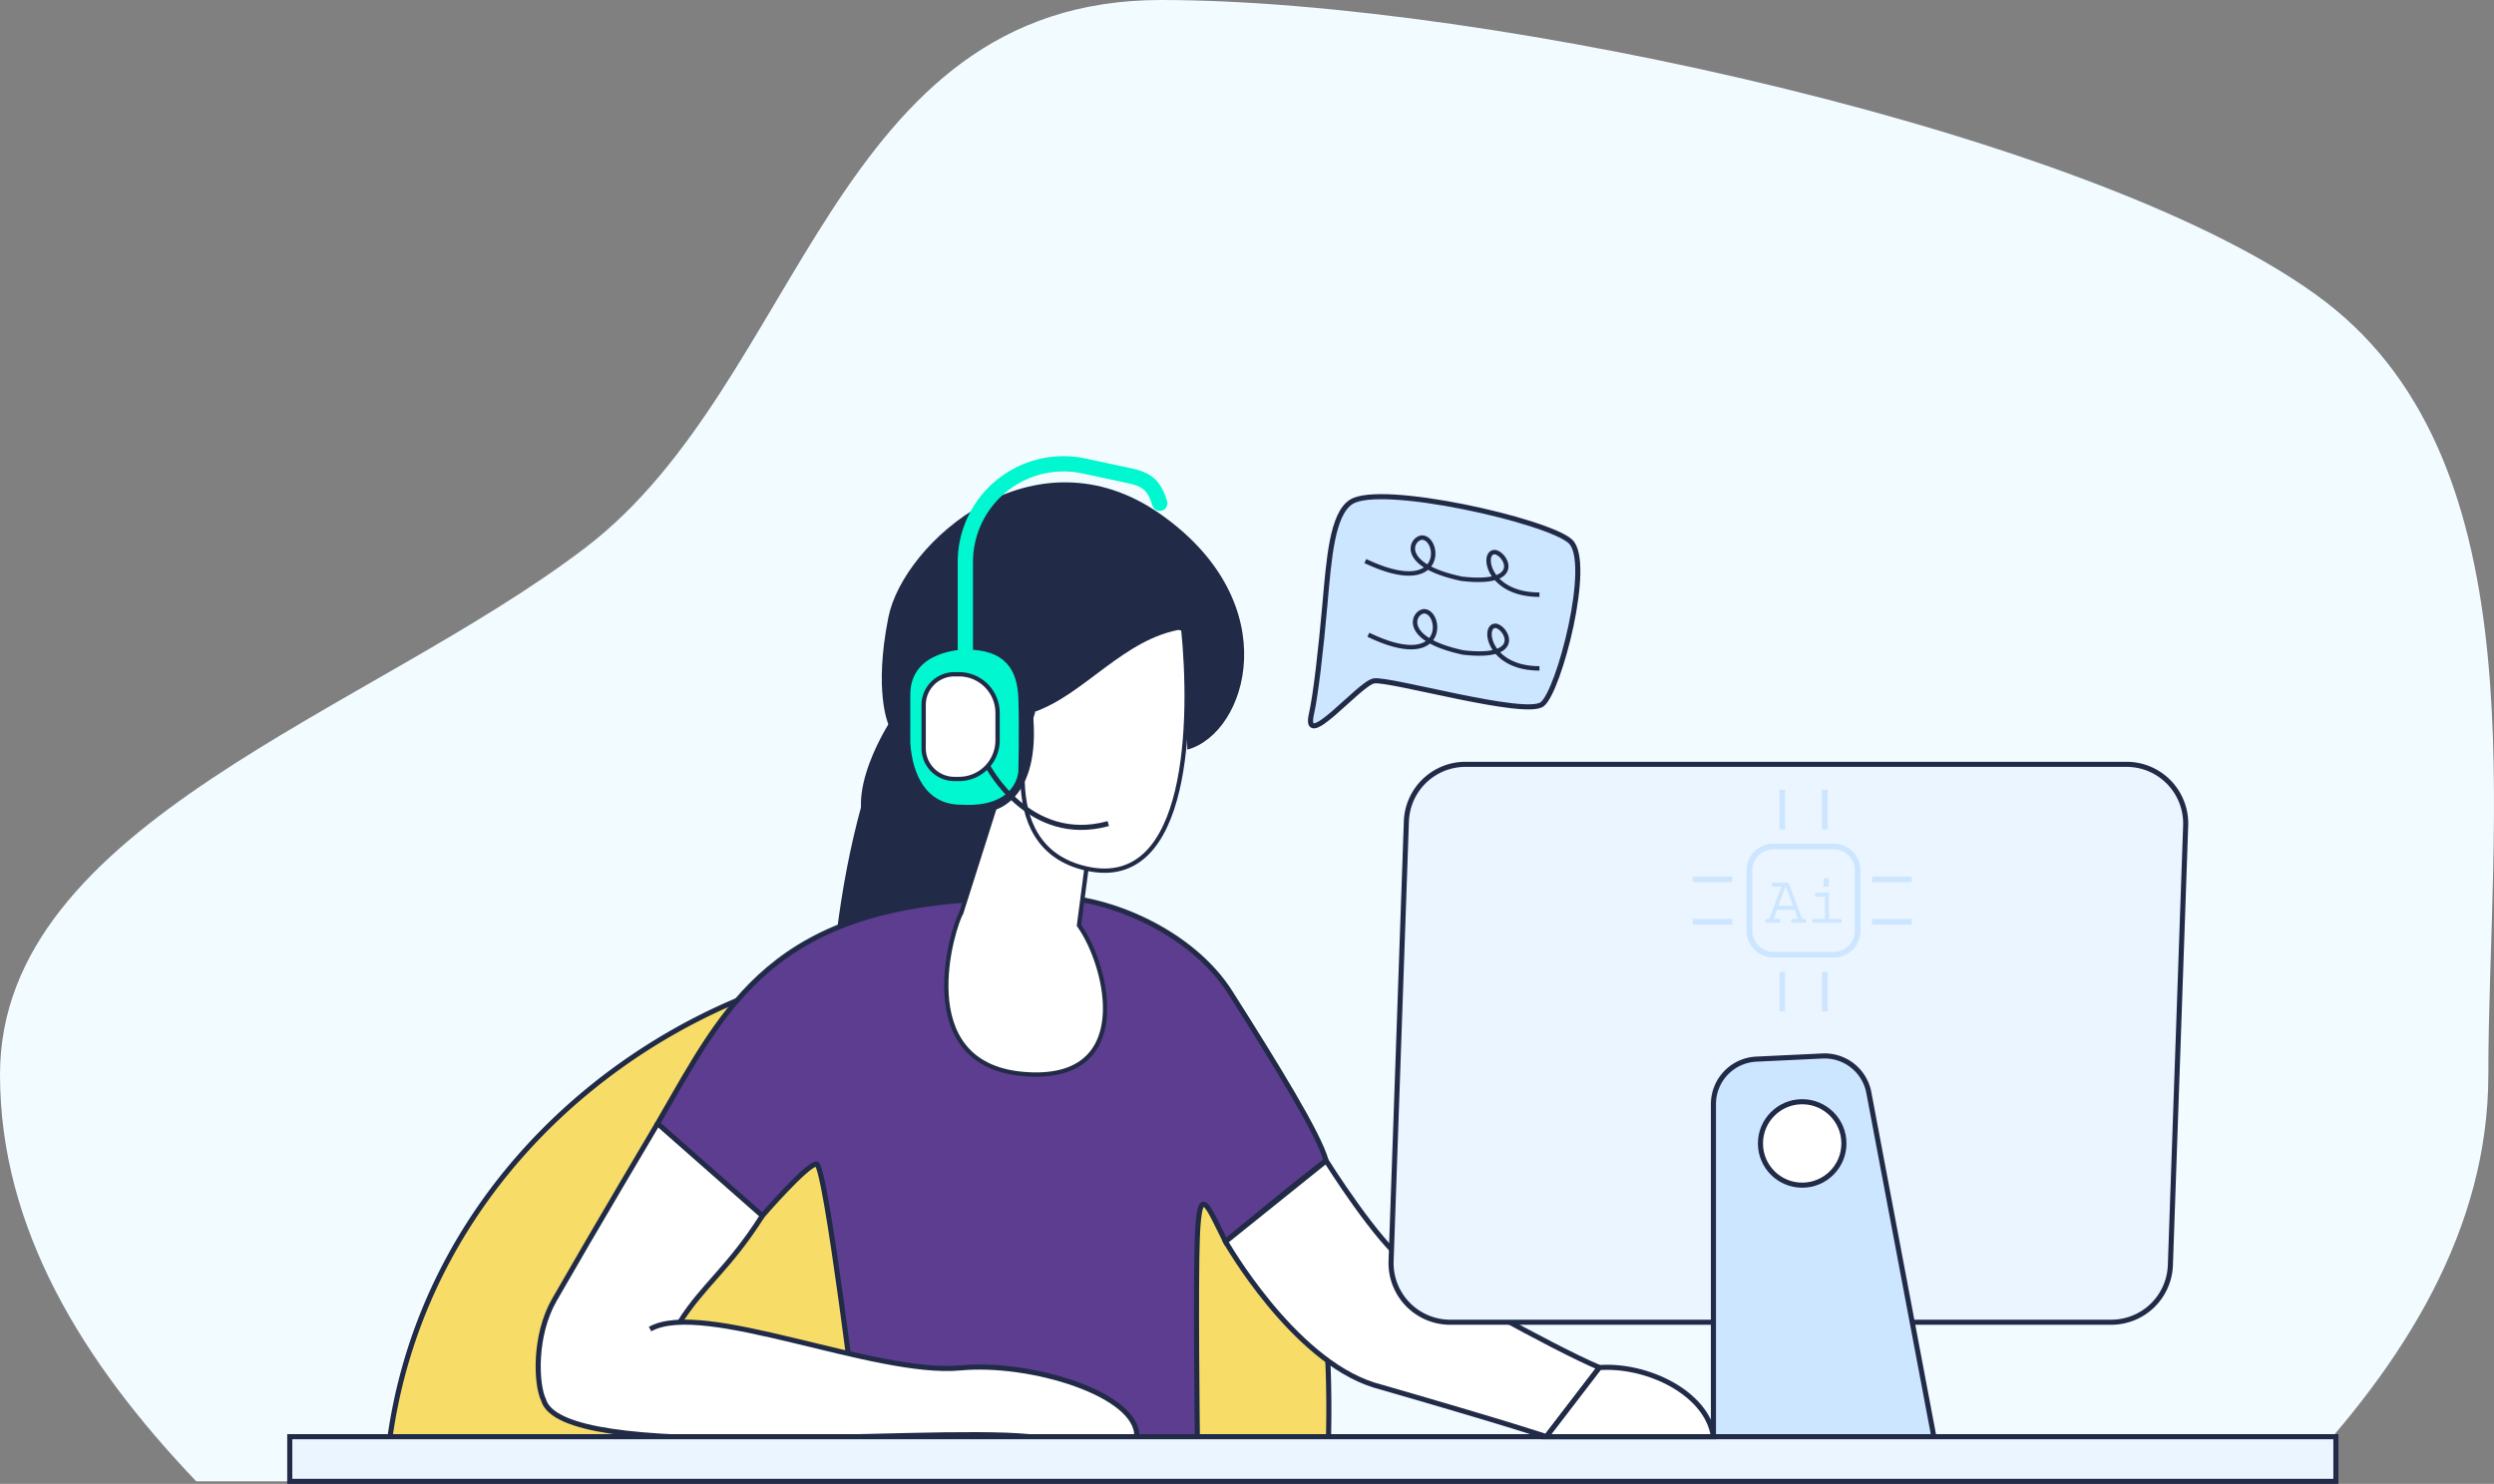 <svg xmlns="http://www.w3.org/2000/svg" width="616.81" height="367.096" viewBox="0 0 616.81 367.096"><rect x="0" y="0" width="616.81" height="367.096" fill="#808080" stroke="none"/><defs><style>.a{fill:#f2fbff;}.b{fill:#f7dc68;}.b,.e,.f,.g,.h,.i,.j,.k,.l{stroke:#212b47;}.b,.e,.f,.h,.i,.j,.k,.l{stroke-miterlimit:10;}.b,.e,.h,.i,.j,.k{stroke-width:1.259px;}.c,.f,.i{fill:#fff;}.d{fill:#212b47;}.e{fill:#5d3d90;}.f{stroke-width:1.063px;}.g{fill:#01f7cf;stroke-width:0.767px;}.g,.m{stroke-linecap:round;stroke-linejoin:round;}.h,.l,.m{fill:none;}.j{fill:#ebf5ff;}.k,.n{fill:#cce6ff;}.l{stroke-width:1.099px;}.m{stroke:#01f7cf;stroke-width:3.778px;}</style></defs><g transform="translate(-170.884 -180.871)"><path class="a" d="M786.295,446.712c0,38.015-20.47,71.228-48.54,100.626H219.424c-28.07-29.4-48.54-62.611-48.54-100.626,0-62.342,91.642-89.653,144.985-130.508S376.6,180.871,458,180.871s234.6,33.774,287.963,74.615C799.306,296.341,786.295,384.37,786.295,446.712Z"></path><path class="b" d="M266.681,541.813c7.435-73.782,73-121.413,133.008-124.312,50.15-2.423,93.125,35.273,98.568,85.186a280.994,280.994,0,0,1,1.068,37.546Z"></path><path class="c" d="M337.348,517.174c-4.3-5.226,14.847-25.5,26.384-40.334l-28.725-20.61-20.862,36.217Z"></path><path class="d" d="M419.286,417.391l-42.826,6.641c2.122-22.8,5.6-41.943,14.144-63.963l28.682,13.5Z"></path><path class="e" d="M418.743,403.126c-56.987,1.163-68.36,26.617-85.223,55.692l25.91,22.81s11.048-12.793,13.374-12.793,10.467,67.454,10.467,67.454h83.736s-.462-38.328,0-49.428c.557-13.386,2.326-8.141,6.978,1.163,0,0,20.229-16.795,24.881-19.993-1.815-6.564-12.021-23.174-23.7-41.609-9.546-15.073-30.181-23.681-44.1-23.669C424.008,402.759,418.743,403.126,418.743,403.126Z"></path><path class="f" d="M423.244,360.625,408.6,406.763c-1.837,2.824-12.964,37.423,15.438,39.809,27.9,2.345,20.948-26.65,13.7-36.785l2.946-22.465Z"></path><path class="f" d="M463.524,336.5c2.209,21.729,1.811,65.014-23.938,59.245-24.426-5.472-13.259-38.621-13.259-38.621l-1.707-6.261,30.433-17.309Z"></path><path class="d" d="M464.539,366.322c14.821-4.043,24.764-36.084-6.54-58.181s-63.712,7-67.395,25.412,0,26.516,0,26.516-14.138,22.141-1.637,29.831c16.867,10.375,27.527-8.549,27.527-8.549s12.043-2.131,9.833-24.228c12.706-4.236,22.515-18.474,37.2-20.624Z"></path><path class="g" d="M409.632,341.164c10.312,0,13.258,5.4,13.5,12.521s0,17.923,0,17.923-.2,9.576-14.585,8.716c-8.985,0-12.422-7.886-12.913-15.666V352.7C395.637,341.164,409.632,341.164,409.632,341.164Z"></path><path class="f" d="M7.6,0H8.732A9.548,9.548,0,0,1,18.28,9.548v6.8A9.548,9.548,0,0,1,8.732,25.9H7.6A7.6,7.6,0,0,1,0,18.3V7.6A7.6,7.6,0,0,1,7.6,0Z" transform="translate(399.32 347.677)"></path><path class="h" d="M415.16,370.384s10.185,19.639,29.827,14.237"></path><path class="i" d="M498.866,468.031s12.916,20.575,19.894,25.227,35.479,20.7,47.691,25.937L553.33,536.289s-8.4-2.908-42.711-12.793c-20.135-6.388-36.634-35.472-36.634-35.472Z"></path><path class="i" d="M339,507.976c5.86-9.269,12.072-13.174,20.432-26.348"></path><path class="i" d="M333.52,458.818s-15.645,26.345-25.536,43.628c-5.053,8.828-4.543,20.869-2.681,24.738,4.6,15.91,92.651,6.488,120.127,9.1h26.6c.436-10.467-26.252-18.651-43.613-17.009-21.165,2-63.674-17.009-76.758-9.6"></path><path class="j" d="M693.031,507.976H529.551a14.636,14.636,0,0,1-14.626-15.143l3.78-108.749a14.636,14.636,0,0,1,14.626-14.127h163.48A14.636,14.636,0,0,1,711.437,385.1l-3.78,108.749A14.636,14.636,0,0,1,693.031,507.976Z"></path><path class="k" d="M605.25,442.889l16.358-.778a11.133,11.133,0,0,1,11.47,9.054l16.083,85.124H594.646V454.011A11.135,11.135,0,0,1,605.25,442.889Z"></path><circle class="i" cx="10.322" cy="10.322" r="10.322" transform="translate(606.276 453.425)"></circle><rect class="j" width="506.041" height="11.048" transform="translate(242.549 536.289)"></rect><path class="i" d="M553.33,536.289h41.316c-1.541-10.762-16.357-17.942-28.2-17.094Z"></path><path class="k" d="M505.082,305.018c-4.733,2.991-5.52,14.039-6.541,25.578-.964,10.893-2.257,22.248-3.316,26.914-2.182,9.608,11.709-7.45,15.413-8.182s37.506,8.992,41.673,5.751,12.5-35.191,6.946-40.284S512.49,300.333,505.082,305.018Z"></path><path class="l" d="M551.617,327.992c-12.85,0-14.355-10.534-11.113-10.534,2.546,0,7.8,8.427-8.1,6.6-16.438-3.473-12.215-10.505-9.608-10.187,4.283.523,5.257,15.049-14.239,5.805"></path><path class="l" d="M551.617,346.224c-12.625,0-14.1-10.535-10.919-10.535,2.5,0,7.667,8.428-7.962,6.6-16.15-3.473-12-10.505-9.44-10.187,4.209.523,5.166,15.049-13.989,5.8"></path><path class="l" d="M552.716,344.835"></path><path class="m" d="M409.632,341.164V319.909a24.292,24.292,0,0,1,29.385-23.753l11.083,2.376c4.548.975,6.177,2.357,7.617,6.843"></path><path class="n" d="M624.424,417.747H609.433a6.594,6.594,0,0,1-6.587-6.586V396.17a6.6,6.6,0,0,1,6.587-6.587h14.991a6.6,6.6,0,0,1,6.587,6.587v14.991A6.594,6.594,0,0,1,624.424,417.747ZM609.433,391a5.18,5.18,0,0,0-5.174,5.174v14.991a5.179,5.179,0,0,0,5.174,5.173h14.991a5.179,5.179,0,0,0,5.174-5.173V396.17A5.18,5.18,0,0,0,624.424,391Z"></path><rect class="n" width="1.413" height="9.807" transform="translate(610.965 376.245)"></rect><rect class="n" width="1.413" height="9.807" transform="translate(621.48 376.245)"></rect><rect class="n" width="1.413" height="9.807" transform="translate(610.965 421.279)"></rect><rect class="n" width="1.413" height="9.807" transform="translate(621.48 421.279)"></rect><rect class="n" width="9.806" height="1.413" transform="translate(633.88 397.702)"></rect><rect class="n" width="9.806" height="1.413" transform="translate(633.88 408.217)"></rect><rect class="n" width="9.806" height="1.413" transform="translate(589.509 397.702)"></rect><rect class="n" width="9.806" height="1.413" transform="translate(589.509 408.217)"></rect><path class="n" d="M614.446,409.174a.651.651,0,0,1-.459-.136.486.486,0,0,1,0-.711.677.677,0,0,1,.458-.13h1.12l-.846-2.259h-4.373l-.83,2.259h1.13a.661.661,0,0,1,.449.13.487.487,0,0,1,0,.711.641.641,0,0,1-.451.136h-2.6a.64.64,0,0,1-.451-.136.487.487,0,0,1,0-.711.661.661,0,0,1,.449-.13h.441l2.966-8.011H609.6a.657.657,0,0,1-.45-.131.491.491,0,0,1,0-.716.652.652,0,0,1,.45-.132h3.6l3.394,8.99h.44a.664.664,0,0,1,.45.13.488.488,0,0,1,0,.711.639.639,0,0,1-.451.136Zm-.1-4.214-1.814-4.774h-.06l-1.758,4.774Z"></path><path class="n" d="M614.818,405.8h-4.569l-.936,2.541h1.333a.536.536,0,0,1,.356.1.345.345,0,0,1,0,.5.519.519,0,0,1-.356.1h-2.6a.519.519,0,0,1-.356-.1.345.345,0,0,1,0-.5.536.536,0,0,1,.356-.1h.538l3.071-8.294H609.6a.538.538,0,0,1-.356-.1.321.321,0,0,1-.107-.253.317.317,0,0,1,.107-.252.532.532,0,0,1,.356-.1h3.5l3.394,8.989h.538a.536.536,0,0,1,.356.1.345.345,0,0,1,0,.5.519.519,0,0,1-.356.1h-2.591a.534.534,0,0,1-.364-.1.347.347,0,0,1,0-.5.552.552,0,0,1,.364-.1h1.325Zm-.265-.7-1.92-5.058h-.257l-1.862,5.058Z"></path><path class="n" d="M619.644,409.174a.639.639,0,0,1-.451-.136.488.488,0,0,1,0-.711.664.664,0,0,1,.45-.13h2.591V402.71h-1.887a.659.659,0,0,1-.454-.135.458.458,0,0,1-.159-.354.477.477,0,0,1,.153-.36.656.656,0,0,1,.46-.137h2.864V408.2H625.8a.679.679,0,0,1,.458.13.488.488,0,0,1,0,.711.653.653,0,0,1-.459.136Zm2.235-8.939v-2.079h1.308v2.079Z"></path><path class="n" d="M623.071,401.865v6.473H625.8a.55.55,0,0,1,.364.1.345.345,0,0,1,0,.5.532.532,0,0,1-.364.1h-6.158a.519.519,0,0,1-.356-.1.344.344,0,0,1,0-.5.536.536,0,0,1,.356-.1h2.731v-5.769h-2.028a.532.532,0,0,1-.36-.1.32.32,0,0,1-.112-.248.335.335,0,0,1,.108-.257.534.534,0,0,1,.364-.1Zm-.025-3.568v1.8h-1.027v-1.8Z"></path></g></svg>